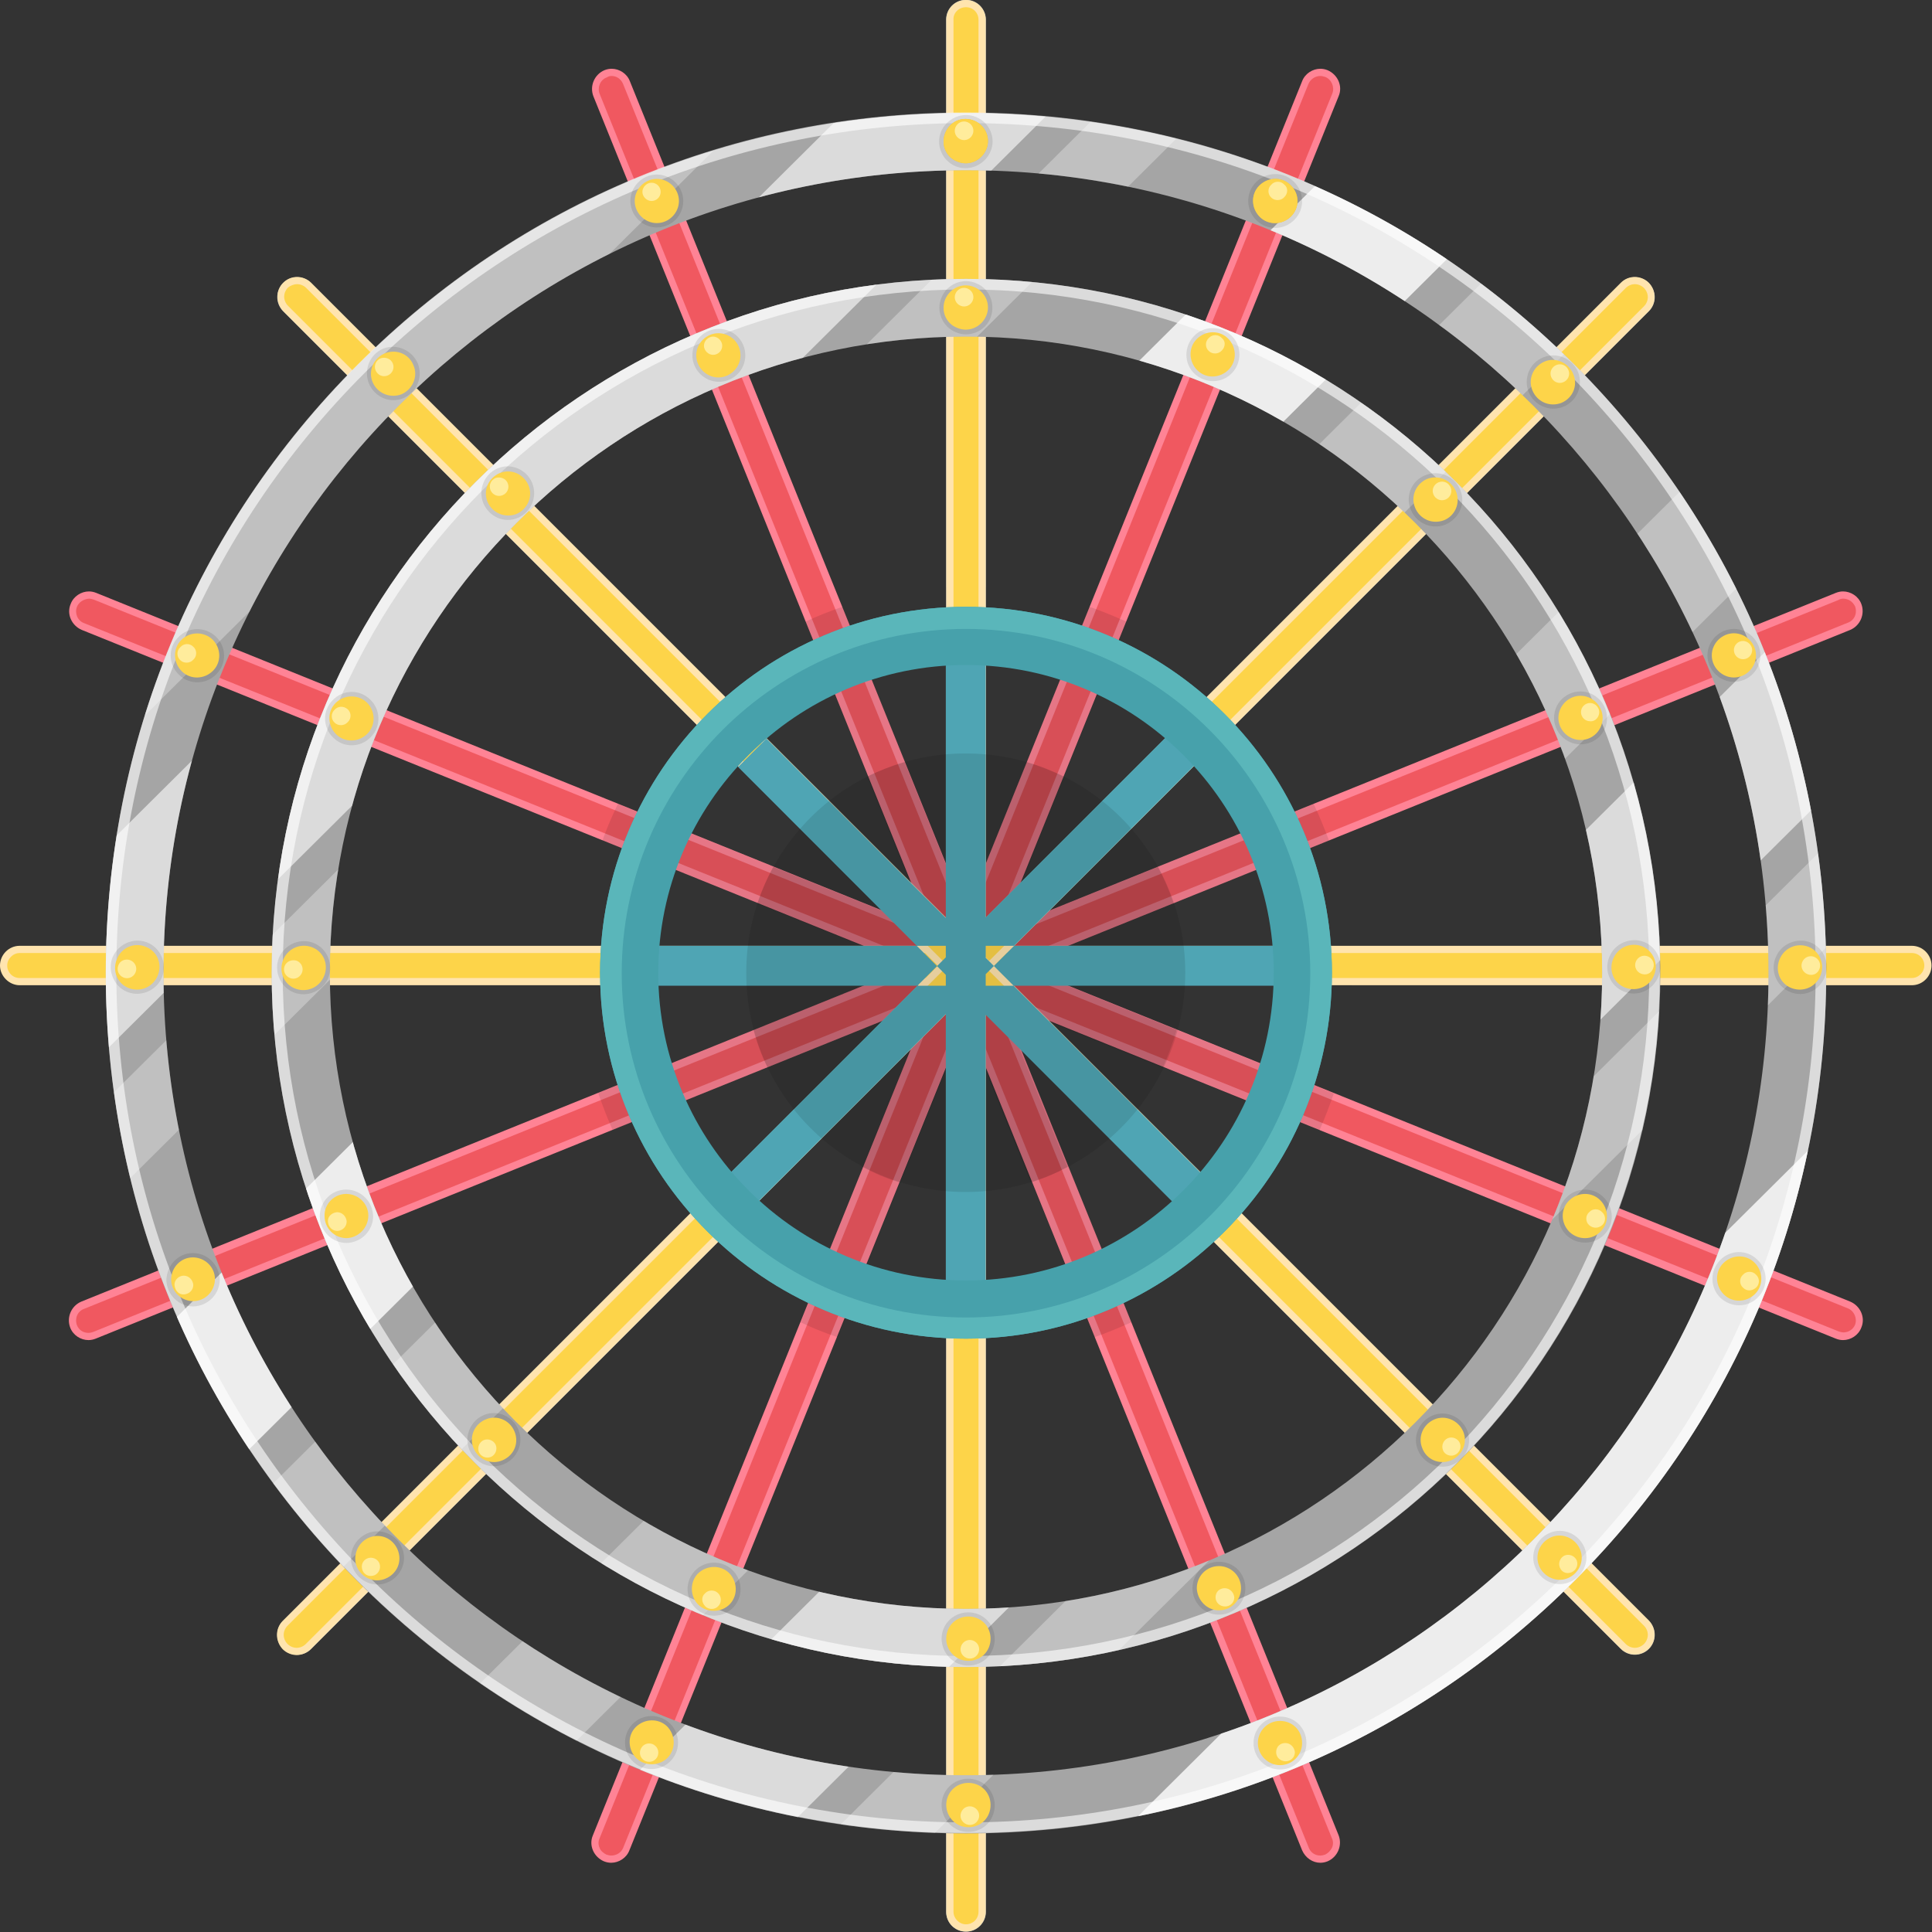 <?xml version="1.0" encoding="utf-8"?>
<!-- Generator: Adobe Illustrator 26.2.1, SVG Export Plug-In . SVG Version: 6.00 Build 0)  -->
<svg version="1.1" id="レイヤー_1" xmlns="http://www.w3.org/2000/svg" xmlns:xlink="http://www.w3.org/1999/xlink" x="0px"
	 y="0px" viewBox="0 0 401.8 401.8" style="enable-background:new 0 0 401.8 401.8;" xml:space="preserve">
<rect x="0" y="0" width="401.8" height="401.8" fill="#333333" stroke="none"/>
<style type="text/css">
	.st0{fill:none;stroke:#BCBCBC;stroke-width:8.28;stroke-linecap:round;stroke-linejoin:round;}
	.st1{fill:#F05860;}
	.st2{fill:#FF8395;}
	.st3{opacity:0.1;}
	.st4{fill:#FDD449;}
	.st5{fill:#FFE4AE;}
	.st6{fill:#4FA5B4;}
	.st7{fill:#A5A5A5;}
	.st8{opacity:0.6;fill:#FFFFFF;enable-background:new    ;}
	.st9{clip-path:url(#SVGID_00000164495920160329174400000006556774897044593309_);}
	.st10{opacity:0.3;fill:none;stroke:#FFFFFF;stroke-width:22.59;stroke-miterlimit:10;enable-background:new    ;}
	.st11{opacity:0.6;fill:none;stroke:#FFFFFF;stroke-width:30.12;stroke-miterlimit:10;enable-background:new    ;}
	.st12{opacity:0.8;fill:none;stroke:#FFFFFF;stroke-width:30.12;stroke-miterlimit:10;enable-background:new    ;}
	.st13{opacity:0.3;fill:none;stroke:#FFFFFF;stroke-width:15.06;stroke-miterlimit:10;enable-background:new    ;}
	.st14{fill:#47A1AB;}
	.st15{fill:#5AB6BA;}
	.st16{clip-path:url(#SVGID_00000092416969792413628050000001149709481690108325_);}
	.st17{opacity:0.1;enable-background:new    ;}
	.st18{fill:#FFEC9C;}
</style>
<g id="a">
</g>
<g id="b">
	<g id="c">
		<g id="d">
			<g id="e">
				<g>
					<line class="st0" x1="200.9" y1="4.1" x2="200.9" y2="397.6"/>
					<g>
						<g>
							<path class="st1" d="M383.3,278c-0.4,0-0.9-0.1-1.3-0.2L17.2,130.3c-1.7-0.7-2.6-2.7-1.9-4.4c0.5-1.3,1.8-2.1,3.1-2.1
								c0.4,0,0.9,0.1,1.3,0.2l364.8,147.4c1.7,0.7,2.6,2.7,1.9,4.4C385.9,277.2,384.7,278,383.3,278L383.3,278z"/>
							<path class="st2" d="M18.5,124.5L18.5,124.5c0.3,0,0.7,0.1,1,0.2l364.8,147.4c1.3,0.5,2,2.1,1.5,3.4c-0.4,1-1.4,1.6-2.4,1.6
								c-0.3,0-0.7-0.1-1-0.2L17.5,129.6c-1.4-0.5-2-2.1-1.5-3.4C16.4,125.2,17.4,124.6,18.5,124.5 M18.5,123c-1.6,0-3.2,1-3.8,2.6
								c-0.9,2.1,0.2,4.5,2.3,5.4l364.8,147.4c0.5,0.2,1,0.3,1.5,0.3c1.6,0,3.2-1,3.8-2.6c0.9-2.1-0.2-4.5-2.3-5.4L20,123.3
								C19.5,123.1,19,123,18.5,123L18.5,123L18.5,123z"/>
						</g>
						<g>
							<path class="st1" d="M127.2,386.7c-0.4,0-0.9-0.1-1.3-0.2c-0.8-0.3-1.5-1-1.9-1.8c-0.4-0.8-0.4-1.8,0-2.6L271.4,17.2
								c0.5-1.3,1.8-2.1,3.1-2.1c0.4,0,0.9,0.1,1.3,0.2c0.8,0.3,1.5,1,1.8,1.8s0.4,1.8,0,2.6L130.3,384.6
								C129.8,385.9,128.6,386.7,127.2,386.7L127.2,386.7z"/>
							<path class="st2" d="M274.6,15.8L274.6,15.8c0.3,0,0.7,0.1,1,0.2c1.3,0.5,2,2.1,1.5,3.4L129.6,384.3c-0.4,1-1.4,1.6-2.5,1.6
								c-0.3,0-0.7-0.1-1-0.2c-0.6-0.3-1.2-0.8-1.4-1.4c-0.3-0.6-0.3-1.4,0-2L272.1,17.5C272.5,16.5,273.5,15.8,274.6,15.8
								 M274.6,14.3c-1.6,0-3.2,1-3.8,2.6L123.3,381.7c-0.9,2.1,0.2,4.5,2.3,5.4c0.5,0.2,1,0.3,1.5,0.3c1.6,0,3.2-1,3.8-2.6
								L278.4,20c0.9-2.1-0.2-4.5-2.3-5.4C275.6,14.4,275.1,14.3,274.6,14.3L274.6,14.3L274.6,14.3z"/>
						</g>
						<g>
							<path class="st1" d="M18.5,278c-1.4,0-2.6-0.8-3.1-2.1c-0.7-1.7,0.1-3.7,1.9-4.4L382,124c0.4-0.2,0.8-0.2,1.3-0.2
								c1.4,0,2.6,0.8,3.1,2.1c0.3,0.8,0.3,1.8,0,2.6c-0.3,0.8-1,1.5-1.8,1.8L19.7,277.7C19.3,277.9,18.9,278,18.5,278L18.5,278z"/>
							<path class="st2" d="M383.3,124.5c1.1,0,2,0.6,2.5,1.6c0.5,1.4-0.1,2.9-1.5,3.4L19.4,277c-0.3,0.1-0.6,0.2-1,0.2
								c-1.1,0-2-0.6-2.4-1.6c-0.5-1.4,0.1-2.9,1.5-3.4l364.8-147.4C382.6,124.6,383,124.5,383.3,124.5 M383.3,123
								c-0.5,0-1,0.1-1.5,0.3L16.9,270.7c-2.1,0.9-3.1,3.3-2.3,5.4c0.6,1.6,2.2,2.6,3.8,2.6c0.5,0,1-0.1,1.5-0.3L384.8,131
								c2.1-0.9,3.1-3.3,2.3-5.4C386.5,124,384.9,123,383.3,123L383.3,123L383.3,123z"/>
						</g>
						<g>
							<path class="st1" d="M274.6,386.7c-1.4,0-2.6-0.8-3.1-2.1L124,19.7c-0.3-0.8-0.3-1.8,0-2.6c0.4-0.8,1-1.5,1.9-1.8
								c0.4-0.2,0.8-0.2,1.3-0.2c1.4,0,2.6,0.8,3.1,2.1L277.7,382c0.3,0.8,0.3,1.8,0,2.6c-0.3,0.8-1,1.5-1.8,1.8
								C275.4,386.6,275,386.7,274.6,386.7L274.6,386.7z"/>
							<path class="st2" d="M127.2,15.8c1.1,0,2,0.7,2.4,1.7L277,382.3c0.3,0.6,0.3,1.4,0,2c-0.3,0.6-0.8,1.1-1.4,1.4
								c-0.3,0.1-0.7,0.2-1,0.2c-1.1,0-2-0.6-2.4-1.6L124.7,19.5c-0.5-1.3,0.1-2.9,1.5-3.4C126.5,15.9,126.8,15.8,127.2,15.8
								 M127.2,14.3c-0.5,0-1,0.1-1.5,0.3c-2.1,0.9-3.1,3.3-2.3,5.4l147.4,364.8c0.7,1.6,2.2,2.6,3.8,2.6c0.5,0,1-0.1,1.5-0.3
								c2.1-0.9,3.1-3.3,2.3-5.4L131,16.9C130.4,15.3,128.8,14.3,127.2,14.3L127.2,14.3L127.2,14.3z"/>
						</g>
					</g>
					<g class="st3">
						<path d="M276.4,174.8c-1-2.6-2-5.1-3.2-7.6l-55,22.2l41.7-41.6c-1.9-2-3.8-4-5.9-5.8l-41.6,41.6l21.9-54.3
							c-2.5-1.1-5.1-2.2-7.7-3.1L205,179.6v-57.5c-1.4-0.1-2.8-0.1-4.1-0.1s-2.8,0-4.1,0.1v57.5l-21.6-53.4
							c-2.6,0.9-5.2,1.9-7.7,3.1l21.9,54.3L147.8,142c-2.1,1.8-4,3.8-5.9,5.8l41.6,41.6l-55-22.2c-1.2,2.5-2.3,5-3.2,7.6l54.2,21.9
							h-58.8c-0.1,1.9-0.2,3.7-0.2,5.6c0,0.9,0,1.8,0,2.7h59l-55.1,22.3c0.9,2.6,1.9,5.2,3,7.7l56.1-22.7l-43,43
							c1.8,2.1,3.8,4.1,5.8,5.9l43.1-43.1L166.5,275c2.5,1.2,5,2.2,7.7,3.1l22.6-55.9v60.4c1.4,0.1,2.7,0.1,4.1,0.1s2.8,0,4.1-0.1
							v-60.4l22.6,55.9c2.6-0.9,5.2-2,7.7-3.1l-22.9-56.8l43.1,43.1c2-1.9,4-3.9,5.8-5.9l-43-43l56.1,22.7c1.1-2.5,2.1-5.1,3-7.7
							L222.1,205h59c0-0.9,0.1-1.8,0.1-2.7c0-1.9-0.1-3.7-0.2-5.6h-58.8L276.4,174.8L276.4,174.8z"/>
					</g>
					<g class="st3">
						<path d="M211.9,200.9l32.2-13c-0.9-2.6-2-5.2-3.3-7.6l-32.5,13.1l12.9-31.9c-2.5-1.2-5-2.2-7.7-3l-12.7,31.4l-12.7-31.4
							c-2.7,0.8-5.3,1.8-7.7,3l12.9,31.9l-32.5-13.1c-1.3,2.4-2.4,4.9-3.3,7.6l32.2,13l-33,13.3c0.7,2.7,1.7,5.3,2.9,7.8l33.7-13.6
							l-13.9,34.3c2.4,1.3,5,2.4,7.6,3.2l13.7-33.9l13.7,33.9c2.7-0.8,5.2-1.9,7.6-3.2l-13.9-34.3l33.7,13.6
							c1.2-2.5,2.1-5.1,2.9-7.8L211.9,200.9L211.9,200.9z"/>
					</g>
					<line class="st0" x1="61.8" y1="340" x2="340" y2="61.8"/>
					<line class="st0" x1="340" y1="340" x2="61.8" y2="61.8"/>
					<g>
						<g>
							<path class="st4" d="M4.1,204.3c-1.9,0-3.4-1.5-3.4-3.4s1.5-3.4,3.4-3.4h393.5c1.9,0,3.4,1.5,3.4,3.4s-1.5,3.4-3.4,3.4H4.1z"
								/>
							<path class="st5" d="M397.6,196.7v1.5c1.5,0,2.6,1.2,2.6,2.6s-1.2,2.6-2.6,2.6H4.1c-1.5,0-2.6-1.2-2.6-2.6s1.2-2.6,2.6-2.6
								h393.5V196.7 M397.6,196.7H4.1c-2.3,0-4.1,1.9-4.1,4.1s1.9,4.1,4.1,4.1h393.5c2.3,0,4.1-1.9,4.1-4.1S399.9,196.7,397.6,196.7
								L397.6,196.7z"/>
						</g>
						<g>
							<path class="st4" d="M200.9,401c-1.9,0-3.4-1.5-3.4-3.4V4.1c0-1.9,1.5-3.4,3.4-3.4s3.4,1.5,3.4,3.4v393.5
								C204.3,399.5,202.7,401,200.9,401z"/>
							<path class="st5" d="M200.9,1.5c1.5,0,2.6,1.2,2.6,2.6v393.5c0,1.5-1.2,2.6-2.6,2.6s-2.6-1.2-2.6-2.6V4.1
								C198.2,2.7,199.4,1.5,200.9,1.5 M200.9,0c-2.3,0-4.1,1.8-4.1,4.1v393.5c0,2.3,1.8,4.1,4.1,4.1s4.1-1.9,4.1-4.1V4.1
								C205,1.9,203.2,0,200.9,0L200.9,0L200.9,0z"/>
						</g>
						<g>
							<path class="st4" d="M61.8,343.4c-0.9,0-1.8-0.4-2.4-1c-0.6-0.6-1-1.5-1-2.4s0.4-1.8,1-2.4L337.6,59.4c0.6-0.6,1.5-1,2.4-1
								s1.8,0.3,2.4,1s1,1.5,1,2.4s-0.3,1.8-1,2.4L64.2,342.4C63.5,343,62.7,343.4,61.8,343.4z"/>
							<path class="st5" d="M340,59.1c0.7,0,1.4,0.3,1.9,0.8c0.5,0.5,0.8,1.2,0.8,1.9s-0.3,1.4-0.8,1.9L63.6,341.9
								c-0.5,0.5-1.2,0.8-1.9,0.8s-1.4-0.3-1.9-0.8c-0.5-0.5-0.8-1.2-0.8-1.9s0.3-1.4,0.8-1.9L338.1,59.9
								C338.6,59.4,339.3,59.1,340,59.1 M340,57.6c-1.1,0-2.1,0.4-2.9,1.2L58.8,337.1c-1.6,1.6-1.6,4.2,0,5.9
								c0.8,0.8,1.9,1.2,2.9,1.2s2.1-0.4,2.9-1.2L342.9,64.7c1.6-1.6,1.6-4.2,0-5.9C342.1,58,341,57.6,340,57.6L340,57.6z"/>
						</g>
						<g>
							<path class="st4" d="M340,343.4c-0.9,0-1.8-0.4-2.4-1L59.4,64.2c-0.6-0.6-1-1.5-1-2.4s0.4-1.8,1-2.4c0.6-0.6,1.5-1,2.4-1
								s1.8,0.3,2.4,1l278.2,278.2c0.6,0.6,1,1.5,1,2.4s-0.3,1.8-1,2.4S340.9,343.4,340,343.4L340,343.4z"/>
							<path class="st5" d="M61.8,59.1c0.7,0,1.4,0.3,1.9,0.8l278.2,278.2c0.5,0.5,0.8,1.2,0.8,1.9s-0.3,1.4-0.8,1.9
								s-1.2,0.8-1.9,0.8s-1.4-0.3-1.9-0.8L59.9,63.6c-0.5-0.5-0.8-1.2-0.8-1.9s0.3-1.4,0.8-1.9C60.4,59.4,61.1,59.1,61.8,59.1
								 M61.8,57.6c-1.1,0-2.1,0.4-2.9,1.2c-1.6,1.6-1.6,4.2,0,5.9l278.2,278.2c0.8,0.8,1.9,1.2,2.9,1.2s2.1-0.4,2.9-1.2
								c1.6-1.6,1.6-4.2,0-5.9L64.7,58.8C63.9,58,62.8,57.6,61.8,57.6L61.8,57.6L61.8,57.6z"/>
						</g>
					</g>
					<path class="st6" d="M265.5,205H136v-8.3h129.5V205z M205,138.1h-8.3v129.4h8.3V138.1L205,138.1z M248.9,158.7l-5.9-5.9
						l-91.2,91.2l5.9,5.9L248.9,158.7z M250.6,244.8l-91.2-91.2l-5.9,5.9l91.2,91.3L250.6,244.8L250.6,244.8z"/>
					<g>
						<g class="st3">
							<path d="M246.5,202.3c0,25.2-20.4,45.6-45.7,45.6s-45.6-20.4-45.6-45.6s20.4-45.6,45.6-45.6
								C226.1,156.7,246.5,177.1,246.5,202.3z"/>
						</g>
					</g>
				</g>
				<g>
					<g>
						<path class="st7" d="M200.9,381.3c-47.8,0-92.7-18.6-126.5-52.4c-33.8-33.8-52.4-78.7-52.4-126.5s18.6-92.7,52.4-126.5
							s78.7-52.4,126.5-52.4S293.6,42,327.4,75.8s52.4,78.7,52.4,126.5s-18.6,92.7-52.4,126.5S248.7,381.3,200.9,381.3L200.9,381.3z
							 M200.9,35.4c-92,0-166.9,74.9-166.9,166.9s74.9,166.9,166.9,166.9s166.9-74.9,166.9-166.9S292.9,35.4,200.9,35.4z"/>
						<path class="st8" d="M200.9,25.6c47.2,0,91.6,18.4,124.9,51.7s51.8,77.7,51.8,124.9s-18.4,91.6-51.8,124.9
							S248.1,379,200.9,379s-91.6-18.4-124.9-51.8s-51.8-77.7-51.8-124.9s18.4-91.6,51.8-124.9S153.7,25.7,200.9,25.6 M200.9,23.4
							c-47.8,0-92.7,18.6-126.5,52.4c-33.8,33.8-52.4,78.7-52.4,126.5s18.6,92.7,52.4,126.5s78.7,52.4,126.5,52.4
							s92.7-18.6,126.5-52.4s52.4-78.7,52.4-126.5s-18.6-92.7-52.4-126.5S248.7,23.4,200.9,23.4L200.9,23.4L200.9,23.4z"/>
					</g>
					<g>
						<defs>
							<path id="SVGID_1_" d="M200.9,381.3c-47.8,0-92.7-18.6-126.5-52.4c-33.8-33.8-52.4-78.7-52.4-126.5s18.6-92.7,52.4-126.5
								s78.7-52.4,126.5-52.4S293.6,42,327.4,75.8s52.4,78.7,52.4,126.5s-18.6,92.7-52.4,126.5S248.7,381.3,200.9,381.3L200.9,381.3
								z M200.9,35.4c-92,0-166.9,74.9-166.9,166.9s74.9,166.9,166.9,166.9s166.9-74.9,166.9-166.9S292.9,35.4,200.9,35.4z"/>
						</defs>
						<clipPath id="SVGID_00000060743035540468082050000017923736354774492804_">
							<use xlink:href="#SVGID_1_"  style="overflow:visible;"/>
						</clipPath>
						<g style="clip-path:url(#SVGID_00000060743035540468082050000017923736354774492804_);">
							<g>
								<line class="st10" x1="-305.8" y1="466.6" x2="196.4" y2="-32.3"/>
								<line class="st11" x1="-249.1" y1="466.6" x2="253" y2="-32.3"/>
								<line class="st12" x1="-135.8" y1="466.6" x2="366.3" y2="-32.3"/>
								<line class="st13" x1="-206.6" y1="466.6" x2="295.5" y2="-32.3"/>
								<line class="st10" x1="-86.3" y1="466.6" x2="415.9" y2="-32.3"/>
								<line class="st10" x1="-1.4" y1="466.6" x2="500.8" y2="-32.3"/>
								<line class="st11" x1="55.3" y1="466.6" x2="557.4" y2="-32.3"/>
								<line class="st12" x1="168.6" y1="466.6" x2="670.7" y2="-32.3"/>
								<line class="st13" x1="97.8" y1="466.6" x2="599.9" y2="-32.3"/>
								<line class="st10" x1="218.1" y1="466.6" x2="720.3" y2="-32.3"/>
							</g>
						</g>
					</g>
					<g>
						<path class="st7" d="M200.9,346.7c-79.6,0-144.4-64.8-144.4-144.4S121.3,58,200.9,58s144.4,64.8,144.4,144.4
							S280.5,346.7,200.9,346.7L200.9,346.7z M200.9,70c-73,0-132.3,59.4-132.3,132.3s59.4,132.3,132.3,132.3
							s132.3-59.4,132.3-132.3S273.8,70,200.9,70z"/>
						<path class="st8" d="M200.9,60.2C279.2,60.2,343,124,343,202.3s-63.7,142.1-142.1,142.1S58.8,280.7,58.8,202.3
							S122.5,60.2,200.9,60.2 M200.9,58c-79.6,0-144.4,64.8-144.4,144.3s64.8,144.4,144.4,144.4s144.3-64.8,144.3-144.4
							S280.5,58,200.9,58C200.9,58,200.9,58,200.9,58z"/>
					</g>
					<path class="st14" d="M200.9,138.3c35.3,0,64,28.7,64,64s-28.7,64-64,64s-64-28.7-64-64S165.6,138.3,200.9,138.3 M200.9,126.2
						c-42,0-76.1,34.1-76.1,76.1s34.1,76.1,76.1,76.1s76.1-34.1,76.1-76.1S242.9,126.2,200.9,126.2L200.9,126.2L200.9,126.2z"/>
					<path class="st15" d="M200.9,130.8c39.5,0,71.6,32.1,71.6,71.6s-32.1,71.6-71.6,71.6s-71.6-32.1-71.6-71.6
						S161.4,130.8,200.9,130.8 M200.9,126.2c-42,0-76.1,34.1-76.1,76.1s34.1,76.1,76.1,76.1s76.1-34.1,76.1-76.1
						S242.9,126.2,200.9,126.2L200.9,126.2L200.9,126.2z"/>
					<g>
						<defs>
							<path id="SVGID_00000031909157051169662470000017138706226647263157_" d="M200.9,346.7c-79.6,0-144.4-64.8-144.4-144.4
								S121.3,58,200.9,58s144.4,64.8,144.4,144.4S280.5,346.7,200.9,346.7L200.9,346.7z M200.9,70c-73,0-132.3,59.4-132.3,132.3
								s59.4,132.3,132.3,132.3s132.3-59.4,132.3-132.3S273.8,70,200.9,70z"/>
						</defs>
						<clipPath id="SVGID_00000003819118072685056800000008361965648169316497_">
							<use xlink:href="#SVGID_00000031909157051169662470000017138706226647263157_"  style="overflow:visible;"/>
						</clipPath>
						<g style="clip-path:url(#SVGID_00000003819118072685056800000008361965648169316497_);">
							<g>
								<line class="st10" x1="-305.8" y1="466.6" x2="196.4" y2="-32.3"/>
								<line class="st11" x1="-249.1" y1="466.6" x2="253" y2="-32.3"/>
								<line class="st12" x1="-135.8" y1="466.6" x2="366.3" y2="-32.3"/>
								<line class="st13" x1="-206.6" y1="466.6" x2="295.5" y2="-32.3"/>
								<line class="st10" x1="-86.3" y1="466.6" x2="415.9" y2="-32.3"/>
								<line class="st10" x1="-1.4" y1="466.6" x2="500.8" y2="-32.3"/>
								<line class="st11" x1="55.3" y1="466.6" x2="557.4" y2="-32.3"/>
								<line class="st12" x1="168.6" y1="466.6" x2="670.7" y2="-32.3"/>
								<line class="st13" x1="97.8" y1="466.6" x2="599.9" y2="-32.3"/>
								<line class="st10" x1="218.1" y1="466.6" x2="720.3" y2="-32.3"/>
							</g>
						</g>
					</g>
					<g>
						<g>
							<path class="st17" d="M77,145.5c2.2,2.1,2.3,5.6,0.1,7.8c-2.1,2.2-5.6,2.3-7.8,0.1c-2.2-2.1-2.3-5.6-0.1-7.8
								C71.3,143.4,74.8,143.3,77,145.5z"/>
							<path class="st4" d="M76.3,146.1c1.8,1.8,1.9,4.7,0.1,6.5s-4.7,1.9-6.5,0.1s-1.9-4.7-0.1-6.5S74.5,144.4,76.3,146.1z"/>
							<path class="st18" d="M72.3,147.5c0.8,0.7,0.8,2,0,2.7c-0.7,0.8-2,0.8-2.7,0.1c-0.8-0.7-0.8-2,0-2.7
								C70.3,146.8,71.5,146.8,72.3,147.5z"/>
						</g>
						<g>
							<path class="st17" d="M72,247.4c3,0,5.5,2.4,5.6,5.5c0,3-2.4,5.5-5.5,5.6c-3,0-5.5-2.4-5.6-5.5
								C66.5,249.9,68.9,247.4,72,247.4z"/>
							<path class="st4" d="M72,248.3c2.5,0,4.6,2,4.6,4.5c0,2.5-2,4.6-4.5,4.7c-2.5,0-4.6-2-4.6-4.6
								C67.4,250.4,69.5,248.3,72,248.3z"/>
							<path class="st18" d="M70.1,252.1c1.1,0,1.9,0.9,2,1.9c0,1.1-0.8,1.9-1.9,2c-1.1,0-1.9-0.8-2-1.9S69,252.2,70.1,252.1z"/>
						</g>
						<g>
							<path class="st17" d="M144.5,326.7c2.1-2.2,5.6-2.3,7.8-0.2c2.2,2.1,2.3,5.6,0.2,7.8c-2.1,2.2-5.6,2.3-7.8,0.2
								C142.5,332.4,142.4,328.9,144.5,326.7z"/>
							<path class="st4" d="M145.1,327.3c1.8-1.8,4.7-1.9,6.5-0.2c1.8,1.8,1.9,4.7,0.2,6.5s-4.7,1.9-6.5,0.2
								S143.4,329.1,145.1,327.3z"/>
							<path class="st18" d="M146.6,331.4c0.7-0.8,2-0.8,2.7-0.1c0.8,0.7,0.8,2,0.1,2.7c-0.7,0.8-2,0.8-2.7,0.1
								C145.9,333.3,145.8,332.1,146.6,331.4z"/>
						</g>
						<g>
							<path class="st17" d="M248,330.3c0-3,2.4-5.5,5.5-5.5s5.5,2.4,5.5,5.5c0,3-2.4,5.5-5.5,5.5S248,333.3,248,330.3z"/>
							<path class="st4" d="M248.9,330.3c0-2.5,2-4.6,4.6-4.6c2.5,0,4.6,2,4.6,4.6c0,2.5-2,4.6-4.6,4.6
								C251,334.9,249,332.8,248.9,330.3L248.9,330.3z"/>
							<path class="st18" d="M252.8,332.2c0-1.1,0.8-1.9,1.9-1.9s1.9,0.9,2,1.9c0,1.1-0.9,1.9-1.9,1.9
								C253.7,334.1,252.8,333.3,252.8,332.2L252.8,332.2z"/>
						</g>
						<g>
							<path class="st17" d="M325.8,256.9c-2.2-2.1-2.2-5.6-0.1-7.8c2.1-2.2,5.6-2.3,7.8-0.1s2.3,5.6,0.1,7.8
								C331.5,258.9,328,259,325.8,256.9z"/>
							<path class="st4" d="M326.4,256.2c-1.8-1.8-1.9-4.7-0.1-6.5c1.8-1.8,4.7-1.9,6.5-0.1c1.8,1.8,1.9,4.7,0.1,6.5
								C331.2,257.9,328.3,258,326.4,256.2z"/>
							<path class="st18" d="M330.5,254.8c-0.8-0.7-0.8-2,0-2.7c0.7-0.8,2-0.8,2.7,0c0.8,0.7,0.8,2,0,2.7S331.3,255.5,330.5,254.8
								L330.5,254.8z"/>
						</g>
						<g>
							<path class="st17" d="M357.8,269.9c-2.2-2.1-2.2-5.6-0.1-7.8c2.1-2.2,5.6-2.3,7.8-0.1c2.2,2.1,2.3,5.6,0.1,7.8
								C363.5,272,360,272,357.8,269.9L357.8,269.9z"/>
							<path class="st4" d="M358.5,269.2c-1.8-1.8-1.9-4.7-0.1-6.5c1.8-1.8,4.7-1.9,6.5-0.1c1.8,1.8,1.9,4.7,0.1,6.5
								S360.3,271,358.5,269.2z"/>
							<path class="st18" d="M362.5,267.8c-0.8-0.7-0.8-2,0-2.7c0.7-0.8,2-0.8,2.7,0c0.8,0.7,0.8,2,0,2.7S363.3,268.6,362.5,267.8
								L362.5,267.8z"/>
						</g>
						<g>
							<path class="st17" d="M328.7,154.8c-3,0-5.5-2.5-5.5-5.5c0-3.1,2.5-5.5,5.5-5.5c3,0,5.5,2.5,5.5,5.5
								C334.3,152.3,331.8,154.8,328.7,154.8L328.7,154.8z"/>
							<path class="st4" d="M328.7,153.9c-2.5,0-4.6-2.1-4.6-4.6c0-2.5,2.1-4.6,4.6-4.6s4.6,2.1,4.6,4.6
								C333.3,151.8,331.3,153.9,328.7,153.9L328.7,153.9z"/>
							<path class="st18" d="M330.7,150c-1.1,0-1.9-0.9-1.9-1.9c0-1.1,0.9-1.9,1.9-1.9s1.9,0.9,1.9,1.9S331.8,150.1,330.7,150
								L330.7,150z"/>
						</g>
						<g>
							<path class="st17" d="M256.2,77.6c-2.1,2.2-5.6,2.2-7.8,0.1c-2.2-2.1-2.2-5.6-0.1-7.8c2.1-2.2,5.6-2.2,7.8-0.1
								C258.3,71.9,258.3,75.4,256.2,77.6z"/>
							<path class="st4" d="M255.5,76.9c-1.8,1.8-4.7,1.9-6.5,0.1c-1.8-1.8-1.9-4.7-0.1-6.5c1.8-1.8,4.7-1.9,6.5-0.1
								S257.3,75.1,255.5,76.9z"/>
							<path class="st18" d="M254.1,72.9c-0.7,0.8-2,0.8-2.7,0.1c-0.8-0.7-0.8-2,0-2.7c0.7-0.8,2-0.8,2.7,0
								C254.9,70.9,254.9,72.1,254.1,72.9L254.1,72.9z"/>
						</g>
						<g>
							<path class="st17" d="M44.9,132.4c2.2,2.1,2.3,5.6,0.1,7.8c-2.1,2.2-5.6,2.3-7.8,0.1c-2.2-2.1-2.3-5.6-0.1-7.8
								C39.2,130.3,42.7,130.3,44.9,132.4z"/>
							<path class="st4" d="M44.2,133c1.8,1.8,1.9,4.7,0.1,6.5s-4.7,1.9-6.5,0.1s-1.9-4.7-0.1-6.5S42.4,131.3,44.2,133z"/>
							<path class="st18" d="M40.2,134.5c0.8,0.7,0.8,2,0,2.7c-0.7,0.8-2,0.8-2.7,0.1c-0.8-0.7-0.8-2,0-2.7
								C38.2,133.8,39.4,133.7,40.2,134.5z"/>
						</g>
						<g>
							<path class="st17" d="M142.1,41.8c0,3.1-2.5,5.5-5.5,5.5s-5.5-2.5-5.5-5.5s2.5-5.5,5.5-5.5S142.1,38.8,142.1,41.8z"/>
							<path class="st4" d="M141.2,41.8c0,2.5-2.1,4.6-4.6,4.6s-4.6-2.1-4.6-4.6s2.1-4.6,4.6-4.6S141.2,39.3,141.2,41.8z"/>
							<path class="st18" d="M137.4,39.9c0,1.1-0.9,1.9-1.9,1.9s-1.9-0.9-1.9-1.9s0.9-1.9,1.9-1.9S137.4,38.8,137.4,39.9z"/>
						</g>
						<g>
							<path class="st17" d="M155,73.9c0,3.1-2.5,5.5-5.5,5.5s-5.5-2.5-5.5-5.5c0-3.1,2.5-5.5,5.5-5.5S155,70.8,155,73.9z"/>
							<path class="st4" d="M154,73.9c0,2.5-2.1,4.6-4.6,4.6s-4.6-2.1-4.6-4.6c0-2.5,2.1-4.6,4.6-4.6S154,71.3,154,73.9z"/>
							<path class="st18" d="M150.2,71.9c0,1.1-0.9,1.9-1.9,1.9s-1.9-0.9-1.9-1.9s0.9-1.9,1.9-1.9S150.2,70.9,150.2,71.9z"/>
						</g>
						<g>
							<path class="st4" d="M268.5,45c-1.8,1.8-4.7,1.9-6.5,0.1c-1.8-1.8-1.9-4.7-0.1-6.5c1.8-1.8,4.7-1.9,6.5-0.1
								C270.3,40.3,270.3,43.2,268.5,45z"/>
							<path class="st17" d="M269.2,45.7c-2.1,2.2-5.7,2.3-7.9,0.1c-2.2-2.1-2.3-5.7-0.1-7.9s5.7-2.3,7.9-0.1
								C271.3,40,271.4,43.5,269.2,45.7z"/>
							<path class="st4" d="M268.5,45c-1.8,1.8-4.7,1.9-6.5,0.1c-1.8-1.8-1.9-4.7-0.1-6.5c1.8-1.8,4.7-1.9,6.5-0.1
								C270.3,40.3,270.3,43.2,268.5,45z"/>
							<path class="st18" d="M267.1,41c-0.7,0.8-2,0.8-2.7,0.1c-0.8-0.7-0.8-2,0-2.7c0.7-0.8,2-0.8,2.7,0
								C267.9,39,267.9,40.2,267.1,41L267.1,41z"/>
						</g>
						<g>
							<path class="st17" d="M360.6,141.8c-3,0-5.5-2.5-5.5-5.5s2.5-5.5,5.5-5.5c3,0,5.5,2.5,5.5,5.5
								C366.1,139.4,363.6,141.8,360.6,141.8L360.6,141.8z"/>
							<path class="st4" d="M360.6,140.9c-2.5,0-4.6-2.1-4.6-4.6c0-2.5,2.1-4.6,4.6-4.6s4.6,2.1,4.6,4.6
								C365.2,138.8,363.1,140.9,360.6,140.9L360.6,140.9z"/>
							<path class="st18" d="M362.5,137.1c-1.1,0-1.9-0.9-1.9-1.9c0-1.1,0.9-1.9,1.9-1.9s1.9,0.9,1.9,1.9S363.6,137.1,362.5,137.1
								L362.5,137.1z"/>
						</g>
						<g>
							<path class="st17" d="M260.7,362.5c0-3,2.4-5.5,5.5-5.5s5.5,2.4,5.5,5.5c0,3-2.4,5.5-5.5,5.5S260.7,365.5,260.7,362.5z"/>
							<path class="st4" d="M261.6,362.5c0-2.5,2-4.6,4.6-4.6s4.6,2,4.6,4.6c0,2.5-2,4.6-4.6,4.6C263.7,367.1,261.6,365,261.6,362.5
								z"/>
							<path class="st18" d="M265.4,364.4c0-1.1,0.8-1.9,1.9-1.9s1.9,0.9,2,1.9c0,1.1-0.9,1.9-1.9,1.9
								C266.3,366.3,265.4,365.5,265.4,364.4L265.4,364.4z"/>
						</g>
						<g>
							<path class="st17" d="M131.5,358.6c2.1-2.2,5.6-2.3,7.8-0.2c2.2,2.1,2.3,5.6,0.2,7.8c-2.1,2.2-5.6,2.3-7.8,0.2
								C129.5,364.3,129.4,360.8,131.5,358.6z"/>
							<path class="st4" d="M132.2,359.2c1.8-1.8,4.7-1.9,6.5-0.2c1.8,1.8,1.9,4.7,0.2,6.5s-4.7,1.9-6.5,0.2S130.4,361,132.2,359.2z
								"/>
							<path class="st18" d="M133.6,363.2c0.7-0.8,2-0.8,2.7-0.1c0.8,0.7,0.8,2,0.1,2.7c-0.7,0.8-2,0.8-2.7,0.1
								C132.9,365.2,132.9,364,133.6,363.2z"/>
						</g>
						<g>
							<path class="st17" d="M40.1,260.6c3,0,5.5,2.4,5.6,5.5c0,3-2.4,5.5-5.5,5.6c-3,0-5.5-2.4-5.6-5.5
								C34.7,263.1,37.1,260.6,40.1,260.6z"/>
							<path class="st4" d="M40.1,261.5c2.5,0,4.6,2,4.6,4.5c0,2.5-2,4.6-4.5,4.6c-2.5,0-4.6-2-4.6-4.5
								C35.6,263.6,37.6,261.5,40.1,261.5z"/>
							<path class="st18" d="M38.2,265.3c1.1,0,1.9,0.9,2,1.9c0,1.1-0.8,1.9-1.9,2s-1.9-0.8-2-1.9S37.2,265.3,38.2,265.3z"/>
						</g>
					</g>
					<g>
						<g>
							<path class="st17" d="M65.2,196.1c2.8,1.1,4.2,4.4,3.1,7.2c-1.1,2.8-4.4,4.2-7.2,3.1c-2.8-1.1-4.2-4.4-3.1-7.2
								C59.2,196.4,62.4,195,65.2,196.1L65.2,196.1z"/>
							<path class="st4" d="M64.9,197c2.4,0.9,3.5,3.6,2.5,6c-1,2.4-3.6,3.5-6,2.6c-2.4-0.9-3.5-3.6-2.5-6
								C59.9,197.2,62.5,196.1,64.9,197z"/>
							<path class="st18" d="M61.7,199.8c1,0.4,1.5,1.5,1.1,2.5c-0.4,1-1.5,1.5-2.5,1.1c-1-0.4-1.5-1.5-1.1-2.5
								C59.6,199.9,60.7,199.5,61.7,199.8L61.7,199.8z"/>
						</g>
						<g>
							<path class="st17" d="M100.6,294.3c2.8-1.2,6,0.2,7.2,3c1.2,2.8-0.2,6-3,7.2c-2.8,1.2-6-0.2-7.2-3
								C96.5,298.7,97.8,295.5,100.6,294.3L100.6,294.3z"/>
							<path class="st4" d="M101,295.2c2.3-1,5,0.1,6,2.5c1,2.4-0.1,5-2.5,6c-2.3,1-5-0.1-6-2.5C97.5,298.9,98.6,296.2,101,295.2z"
								/>
							<path class="st18" d="M100.6,299.5c1-0.4,2.1,0.1,2.5,1c0.4,1-0.1,2.1-1,2.5c-1,0.4-2.1-0.1-2.5-1
								C99.2,301,99.7,299.9,100.6,299.5z"/>
						</g>
						<g>
							<path class="st17" d="M196.2,338.8c1.1-2.8,4.3-4.2,7.2-3.1c2.8,1.1,4.2,4.3,3.1,7.2s-4.3,4.2-7.2,3.1
								C196.5,344.8,195.1,341.6,196.2,338.8z"/>
							<path class="st4" d="M197.1,339.1c0.9-2.4,3.6-3.5,6-2.6c2.4,0.9,3.5,3.6,2.6,6s-3.6,3.5-6,2.6
								C197.3,344.1,196.2,341.5,197.1,339.1L197.1,339.1z"/>
							<path class="st18" d="M199.9,342.3c0.4-1,1.5-1.5,2.5-1.1c1,0.4,1.5,1.5,1.1,2.5c-0.4,1-1.5,1.5-2.5,1.1
								C200,344.4,199.5,343.3,199.9,342.3z"/>
						</g>
						<g>
							<path class="st17" d="M294.9,301.6c-1.2-2.8,0.2-6,3-7.2s6,0.2,7.2,3c1.2,2.8-0.2,6-3,7.2S296.1,304.4,294.9,301.6z"/>
							<path class="st4" d="M295.8,301.2c-1-2.4,0.2-5,2.5-6c2.3-1,5,0.2,6,2.5c1,2.4-0.2,5-2.5,6
								C299.4,304.7,296.7,303.6,295.8,301.2z"/>
							<path class="st18" d="M300.1,301.6c-0.4-1,0.1-2.1,1-2.5c1-0.4,2.1,0.1,2.5,1c0.4,1-0.1,2.1-1.1,2.5
								C301.6,303,300.4,302.5,300.1,301.6L300.1,301.6z"/>
						</g>
						<g>
							<path class="st17" d="M337.7,206.2c-2.8-1.1-4.2-4.4-3-7.2c1.1-2.8,4.4-4.2,7.2-3.1s4.2,4.4,3,7.2
								C343.7,206,340.5,207.4,337.7,206.2z"/>
							<path class="st4" d="M338,205.4c-2.4-0.9-3.5-3.6-2.5-6c1-2.4,3.6-3.5,6-2.6c2.3,0.9,3.5,3.6,2.5,6
								C343.1,205.2,340.4,206.3,338,205.4z"/>
							<path class="st18" d="M341.3,202.5c-1-0.4-1.5-1.5-1.1-2.5c0.4-1,1.5-1.5,2.5-1.1c1,0.4,1.5,1.5,1.1,2.5
								C343.4,202.5,342.3,202.9,341.3,202.5L341.3,202.5z"/>
						</g>
						<g>
							<path class="st17" d="M372.3,206.3c-2.8-1.1-4.2-4.4-3-7.2c1.1-2.8,4.4-4.2,7.2-3.1s4.2,4.4,3,7.2
								C378.3,206.1,375.1,207.5,372.3,206.3L372.3,206.3z"/>
							<path class="st4" d="M372.6,205.5c-2.4-0.9-3.5-3.6-2.5-6c1-2.4,3.6-3.5,6-2.6c2.3,0.9,3.5,3.6,2.5,6S375,206.4,372.6,205.5z
								"/>
							<path class="st18" d="M375.9,202.6c-1-0.4-1.5-1.5-1.1-2.5c0.4-1,1.5-1.5,2.5-1.1s1.5,1.5,1.1,2.5
								C378,202.6,376.9,203,375.9,202.6z"/>
						</g>
						<g>
							<path class="st17" d="M300.6,109.1c-2.8,1.1-6-0.2-7.2-3.1s0.2-6.1,3.1-7.2c2.8-1.1,6,0.2,7.2,3.1S303.4,107.9,300.6,109.1z"
								/>
							<path class="st4" d="M300.3,108.2c-2.4,0.9-5-0.2-6-2.6c-1-2.4,0.2-5,2.5-6c2.4-0.9,5,0.2,6,2.6S302.6,107.3,300.3,108.2
								L300.3,108.2z"/>
							<path class="st18" d="M300.6,103.9c-1,0.4-2.1-0.1-2.5-1.1s0.1-2.1,1.1-2.5c1-0.4,2.1,0.1,2.5,1.1S301.6,103.5,300.6,103.9
								L300.6,103.9z"/>
						</g>
						<g>
							<path class="st17" d="M206,66.1c-1.1,2.8-4.4,4.2-7.2,3c-2.8-1.1-4.2-4.4-3-7.2c1.1-2.8,4.4-4.2,7.2-3
								C205.8,60,207.1,63.2,206,66.1L206,66.1z"/>
							<path class="st4" d="M205.1,65.7c-1,2.3-3.6,3.5-6,2.5c-2.4-0.9-3.5-3.6-2.5-6c1-2.3,3.6-3.5,6-2.5
								C205,60.7,206.1,63.4,205.1,65.7z"/>
							<path class="st18" d="M202.3,62.5c-0.4,1-1.5,1.5-2.5,1.1s-1.5-1.5-1.1-2.5c0.4-1,1.5-1.5,2.5-1.1S202.7,61.5,202.3,62.5
								L202.3,62.5z"/>
						</g>
						<g>
							<path class="st17" d="M30.6,196c2.8,1.1,4.2,4.4,3.1,7.2c-1.1,2.8-4.4,4.2-7.2,3.1c-2.8-1.1-4.2-4.4-3.1-7.2
								C24.6,196.3,27.8,194.9,30.6,196L30.6,196z"/>
							<path class="st4" d="M30.3,196.9c2.4,0.9,3.5,3.6,2.5,6c-1,2.4-3.6,3.5-6,2.6c-2.4-0.9-3.5-3.6-2.5-6
								C25.2,197.1,27.9,195.9,30.3,196.9z"/>
							<path class="st18" d="M27.1,199.7c1,0.4,1.5,1.5,1.1,2.5c-0.4,1-1.5,1.5-2.5,1.1c-1-0.4-1.5-1.5-1.1-2.5
								C24.9,199.8,26.1,199.3,27.1,199.7z"/>
						</g>
						<g>
							<path class="st17" d="M86.9,75.6c1.1,2.8-0.2,6-3,7.2s-6-0.2-7.2-3.1c-1.1-2.8,0.2-6,3-7.2C82.5,71.4,85.7,72.8,86.9,75.6
								L86.9,75.6z"/>
							<path class="st4" d="M86,76c1,2.3-0.2,5-2.5,6c-2.4,0.9-5-0.2-6-2.5c-1-2.4,0.2-5,2.5-6C82.4,72.5,85.1,73.6,86,76z"/>
							<path class="st18" d="M81.7,75.6c0.4,1-0.1,2.1-1.1,2.5c-1,0.4-2.1-0.1-2.5-1.1c-0.4-1,0.1-2.1,1.1-2.5
								C80.2,74.2,81.3,74.6,81.7,75.6z"/>
						</g>
						<g>
							<path class="st17" d="M110.7,100.5c1.1,2.8-0.2,6-3,7.2s-6-0.2-7.2-3.1c-1.1-2.8,0.2-6,3-7.2S109.6,97.7,110.7,100.5z"/>
							<path class="st4" d="M109.9,100.9c1,2.4-0.2,5-2.5,6c-2.4,0.9-5-0.2-6-2.5c-1-2.4,0.2-5,2.5-6
								C106.3,97.4,108.9,98.6,109.9,100.9z"/>
							<path class="st18" d="M105.6,100.5c0.4,1-0.1,2.1-1.1,2.5c-1,0.4-2.1-0.1-2.5-1.1s0.1-2.1,1.1-2.5
								C104.1,99.1,105.2,99.5,105.6,100.5z"/>
						</g>
						<g>
							<path class="st4" d="M205.1,31.1c-1,2.3-3.6,3.5-6,2.5c-2.4-0.9-3.5-3.6-2.5-6s3.6-3.5,6-2.5C205,26.1,206.1,28.8,205.1,31.1
								L205.1,31.1z"/>
							<path class="st17" d="M206,31.5c-1.2,2.8-4.4,4.2-7.2,3.1c-2.9-1.2-4.2-4.4-3.1-7.2c1.2-2.8,4.4-4.2,7.2-3.1
								C205.8,25.4,207.2,28.7,206,31.5z"/>
							<path class="st4" d="M205.1,31.1c-1,2.3-3.6,3.5-6,2.5c-2.4-0.9-3.5-3.6-2.5-6s3.6-3.5,6-2.5C205,26.1,206.1,28.8,205.1,31.1
								L205.1,31.1z"/>
							<path class="st18" d="M202.3,27.9c-0.4,1-1.5,1.5-2.5,1.1s-1.5-1.5-1.1-2.5c0.4-1,1.5-1.5,2.5-1.1S202.7,26.9,202.3,27.9z"/>
						</g>
						<g>
							<path class="st17" d="M325.1,84.6c-2.8,1.1-6-0.2-7.2-3.1c-1.1-2.8,0.2-6.1,3.1-7.2c2.8-1.1,6,0.2,7.2,3.1
								C329.3,80.3,327.9,83.5,325.1,84.6z"/>
							<path class="st4" d="M324.7,83.8c-2.4,0.9-5-0.2-6-2.6c-1-2.4,0.2-5,2.5-6s5,0.2,6,2.6C328.2,80.2,327.1,82.8,324.7,83.8
								L324.7,83.8z"/>
							<path class="st18" d="M325.1,79.5c-1,0.4-2.1-0.1-2.5-1.1c-0.4-1,0.1-2.1,1.1-2.5s2.1,0.1,2.5,1.1
								C326.6,78,326.1,79.1,325.1,79.5L325.1,79.5z"/>
						</g>
						<g>
							<path class="st17" d="M319.3,326c-1.2-2.8,0.2-6,3-7.2s6,0.2,7.2,3c1.2,2.8-0.2,6-3,7.2S320.5,328.9,319.3,326z"/>
							<path class="st4" d="M320.1,325.7c-1-2.4,0.2-5,2.5-6c2.3-1,5,0.2,6,2.5c1,2.4-0.2,5-2.5,6
								C323.8,329.2,321.1,328,320.1,325.7z"/>
							<path class="st18" d="M324.4,326c-0.4-1,0.1-2.1,1-2.5c1-0.4,2.1,0.1,2.5,1c0.4,1-0.1,2.1-1.1,2.5S324.8,327,324.4,326
								L324.4,326z"/>
						</g>
						<g>
							<path class="st17" d="M196.2,373.4c1.1-2.8,4.3-4.2,7.2-3.1c2.8,1.1,4.2,4.3,3.1,7.2s-4.3,4.2-7.2,3.1
								C196.5,379.4,195.1,376.2,196.2,373.4z"/>
							<path class="st4" d="M197.1,373.7c0.9-2.4,3.6-3.5,6-2.6c2.4,0.9,3.5,3.6,2.6,6s-3.6,3.5-6,2.6
								C197.3,378.7,196.2,376,197.1,373.7L197.1,373.7z"/>
							<path class="st18" d="M199.9,376.9c0.4-1,1.5-1.5,2.5-1.1c1,0.4,1.5,1.5,1.1,2.5c-0.4,1-1.5,1.5-2.5,1.1
								C200,379,199.5,377.9,199.9,376.9z"/>
						</g>
						<g>
							<path class="st17" d="M76.4,318.9c2.8-1.2,6,0.2,7.2,3c1.2,2.8-0.2,6-3,7.2c-2.8,1.2-6-0.2-7.2-3
								C72.2,323.3,73.6,320.1,76.4,318.9L76.4,318.9z"/>
							<path class="st4" d="M76.7,319.8c2.4-1,5,0.1,6,2.5c1,2.4-0.1,5-2.5,6c-2.3,1-5-0.1-6-2.5C73.3,323.5,74.4,320.8,76.7,319.8
								L76.7,319.8z"/>
							<path class="st18" d="M76.4,324.1c1-0.4,2.1,0.1,2.5,1c0.4,1-0.1,2.1-1,2.5c-1,0.4-2.1,0-2.5-1
								C75,325.6,75.4,324.5,76.4,324.1z"/>
						</g>
					</g>
				</g>
			</g>
		</g>
	</g>
</g>
</svg>
